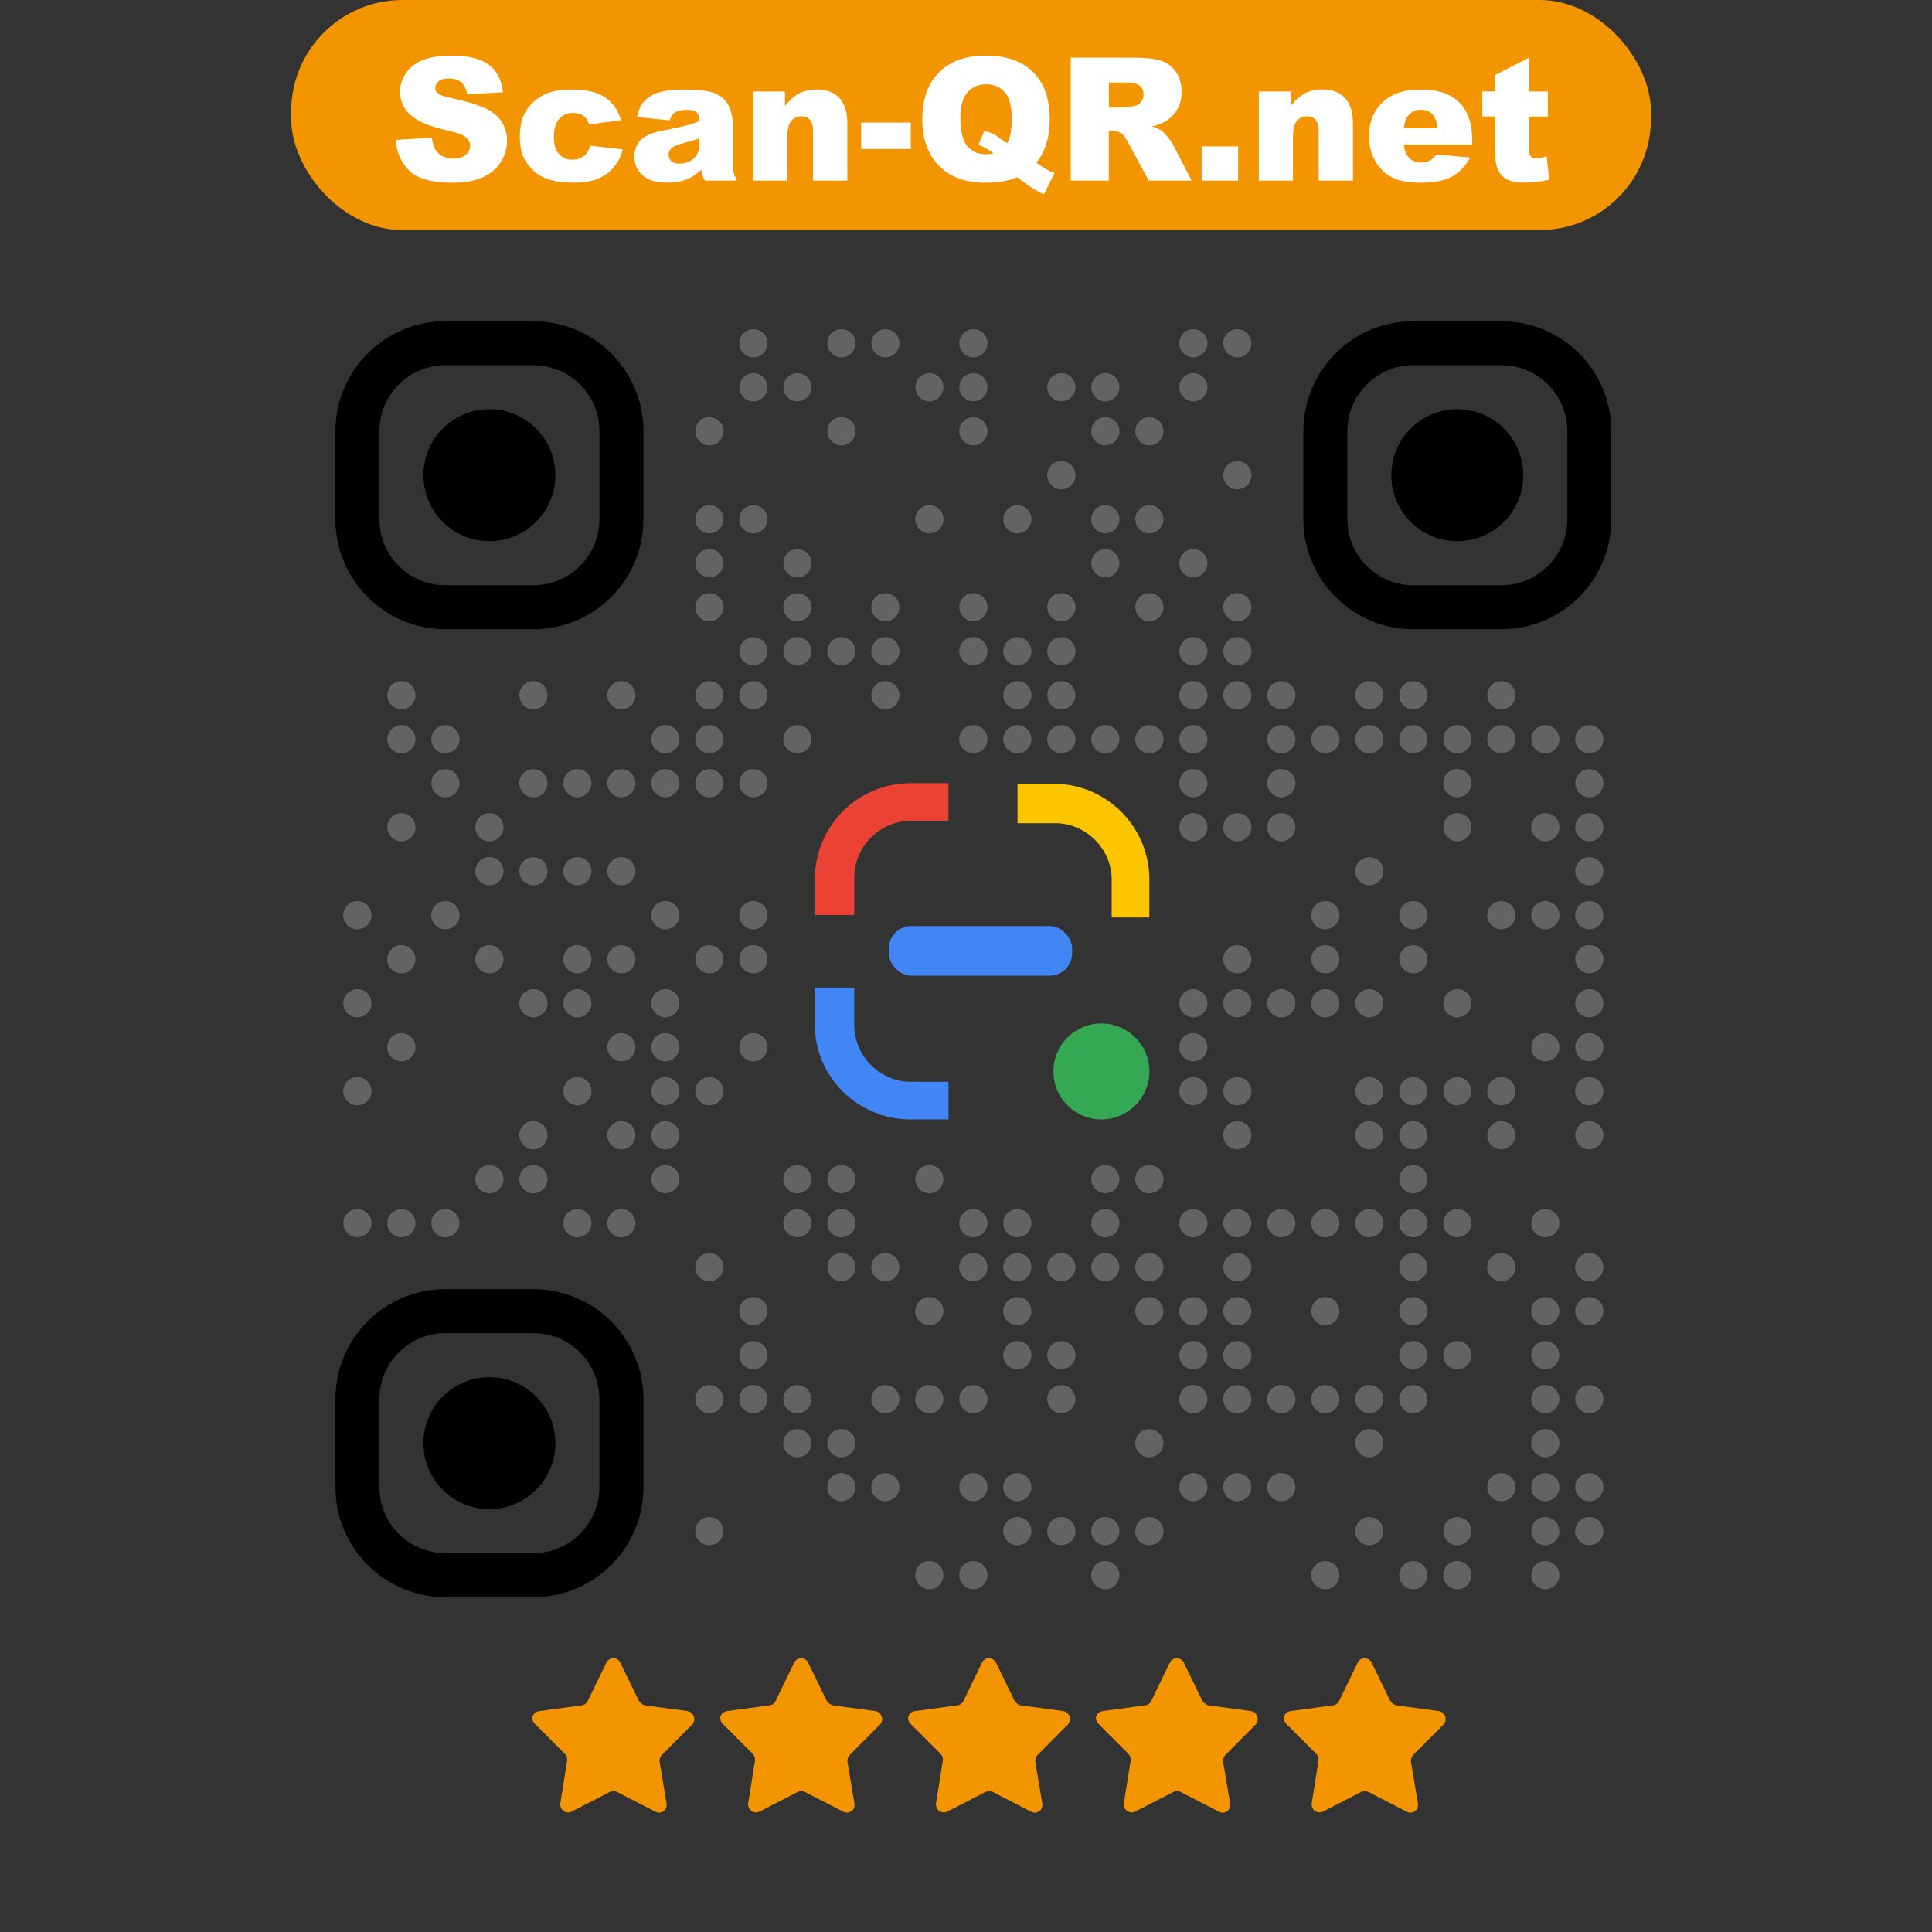 <svg viewBox="0 0 506 506" xmlns="http://www.w3.org/2000/svg" xmlns:xlink="http://www.w3.org/1999/xlink"><rect x="0" y="0" width="506" height="506" fill="#333333" stroke="none"/><clipPath id="a"><path d="m320.38 89.9c0 2.04 1.65 3.69 3.69 3.69s3.69-1.65 3.69-3.69-1.65-3.69-3.69-3.69-3.69 1.65-3.69 3.69zm-11.52 0c0 2.04 1.65 3.69 3.69 3.69s3.69-1.65 3.69-3.69-1.65-3.69-3.69-3.69-3.69 1.65-3.69 3.69zm-57.62 0c0 2.04 1.65 3.69 3.69 3.69s3.69-1.65 3.69-3.69-1.65-3.69-3.69-3.69-3.69 1.65-3.69 3.69zm-23.04 0c0 2.04 1.65 3.69 3.69 3.69s3.69-1.65 3.69-3.69-1.65-3.69-3.69-3.69-3.69 1.65-3.69 3.69zm-11.52 0c0 2.04 1.65 3.69 3.69 3.69s3.69-1.65 3.69-3.69-1.65-3.69-3.69-3.69-3.69 1.65-3.69 3.69zm-23.05 0c0 2.04 1.65 3.69 3.69 3.69s3.69-1.65 3.69-3.69-1.65-3.69-3.69-3.69-3.69 1.65-3.69 3.69zm115.23 11.52c0 2.04 1.65 3.69 3.69 3.69s3.69-1.65 3.69-3.69-1.65-3.69-3.69-3.69-3.69 1.65-3.69 3.69zm-23.05 0c0 2.04 1.65 3.69 3.69 3.69s3.69-1.65 3.69-3.69-1.65-3.69-3.69-3.69-3.69 1.65-3.69 3.69zm-11.52 0c0 2.04 1.65 3.69 3.69 3.69s3.69-1.65 3.69-3.69-1.65-3.69-3.69-3.69-3.69 1.65-3.69 3.69zm-23.05 0c0 2.04 1.65 3.69 3.69 3.69s3.69-1.65 3.69-3.69-1.65-3.69-3.69-3.69-3.69 1.65-3.69 3.69zm-11.52 0c0 2.04 1.65 3.69 3.69 3.69s3.69-1.65 3.69-3.69-1.65-3.69-3.69-3.69-3.69 1.65-3.69 3.69zm-34.57 0c0 2.04 1.65 3.69 3.69 3.69s3.69-1.65 3.69-3.69-1.65-3.69-3.69-3.69-3.69 1.65-3.69 3.69zm-11.52 0c0 2.04 1.65 3.69 3.69 3.69s3.69-1.65 3.69-3.69-1.65-3.69-3.69-3.69-3.69 1.65-3.69 3.69zm103.71 11.52c0 2.04 1.65 3.69 3.69 3.69s3.69-1.65 3.69-3.69-1.65-3.69-3.69-3.69-3.69 1.65-3.69 3.69zm-11.53 0c0 2.04 1.65 3.69 3.69 3.69s3.69-1.65 3.69-3.69-1.65-3.69-3.69-3.69-3.69 1.65-3.69 3.69zm-34.57 0c0 2.04 1.65 3.69 3.69 3.69s3.69-1.65 3.69-3.69-1.65-3.69-3.69-3.69-3.69 1.65-3.69 3.69zm-34.56 0c0 2.04 1.65 3.69 3.69 3.69s3.69-1.65 3.69-3.69-1.65-3.69-3.69-3.69-3.69 1.65-3.69 3.69zm-34.57 0c0 2.04 1.65 3.69 3.69 3.69s3.69-1.65 3.69-3.69-1.65-3.69-3.69-3.69-3.69 1.65-3.69 3.69zm138.27 11.52c0 2.04 1.65 3.69 3.69 3.69s3.69-1.65 3.69-3.69-1.65-3.69-3.69-3.69-3.69 1.65-3.69 3.69zm-46.09 0c0 2.04 1.65 3.69 3.69 3.69s3.69-1.65 3.69-3.69-1.65-3.69-3.69-3.69-3.69 1.65-3.69 3.69zm23.05 11.53c0 2.04 1.65 3.69 3.69 3.69s3.69-1.65 3.69-3.69-1.65-3.69-3.69-3.69-3.69 1.65-3.69 3.69zm-11.53 0c0 2.04 1.65 3.69 3.69 3.69s3.69-1.65 3.69-3.69-1.65-3.69-3.69-3.69-3.69 1.65-3.69 3.69zm-23.04 0c0 2.04 1.65 3.69 3.69 3.69s3.69-1.65 3.69-3.69-1.65-3.69-3.69-3.69-3.69 1.65-3.69 3.69zm-23.05 0c0 2.04 1.65 3.69 3.69 3.69s3.69-1.65 3.69-3.69-1.65-3.69-3.69-3.69-3.69 1.65-3.69 3.69zm-46.09 0c0 2.04 1.65 3.69 3.69 3.69s3.69-1.65 3.69-3.69-1.65-3.69-3.69-3.69-3.69 1.65-3.69 3.69zm-11.52 0c0 2.04 1.65 3.69 3.69 3.69s3.69-1.65 3.69-3.69-1.65-3.69-3.69-3.69-3.69 1.65-3.69 3.69zm126.75 11.52c0 2.04 1.65 3.69 3.69 3.69s3.69-1.65 3.69-3.69-1.65-3.69-3.69-3.69-3.69 1.65-3.69 3.69zm-23.05 0c0 2.04 1.65 3.69 3.69 3.69s3.69-1.65 3.69-3.69-1.65-3.69-3.69-3.69-3.69 1.65-3.69 3.69zm-80.66 0c0 2.04 1.65 3.69 3.69 3.69s3.69-1.65 3.69-3.69-1.65-3.69-3.69-3.69-3.69 1.65-3.69 3.69zm-23.04 0c0 2.04 1.65 3.69 3.69 3.69s3.69-1.65 3.69-3.69-1.65-3.69-3.69-3.69-3.69 1.65-3.69 3.69zm138.27 11.52c0 2.04 1.65 3.69 3.69 3.69s3.69-1.65 3.69-3.69-1.65-3.69-3.69-3.69-3.69 1.65-3.69 3.69zm-23.04 0c0 2.04 1.65 3.69 3.69 3.69s3.69-1.65 3.69-3.69-1.65-3.69-3.69-3.69-3.69 1.65-3.69 3.69zm-23.05 0c0 2.04 1.65 3.69 3.69 3.69s3.69-1.65 3.69-3.69-1.65-3.69-3.69-3.69-3.69 1.65-3.69 3.69zm-23.05 0c0 2.04 1.65 3.69 3.69 3.69s3.69-1.65 3.69-3.69-1.65-3.69-3.69-3.69-3.69 1.65-3.69 3.69zm-23.04 0c0 2.04 1.65 3.69 3.69 3.69s3.69-1.65 3.69-3.69-1.65-3.69-3.69-3.69-3.69 1.65-3.69 3.69zm-23.05 0c0 2.04 1.65 3.69 3.69 3.69s3.69-1.65 3.69-3.69-1.65-3.69-3.69-3.69-3.69 1.65-3.69 3.69zm-23.04 0c0 2.04 1.65 3.69 3.69 3.69s3.69-1.65 3.69-3.69-1.65-3.69-3.69-3.69-3.69 1.65-3.69 3.69zm138.27 11.53c0 2.04 1.65 3.69 3.69 3.69s3.69-1.65 3.69-3.69-1.65-3.69-3.69-3.69-3.69 1.65-3.69 3.69zm-11.52 0c0 2.04 1.65 3.69 3.69 3.69s3.69-1.65 3.69-3.69-1.65-3.69-3.69-3.69-3.69 1.65-3.69 3.69zm-34.57 0c0 2.04 1.65 3.69 3.69 3.69s3.69-1.65 3.69-3.69-1.65-3.69-3.69-3.69-3.69 1.65-3.69 3.69zm-11.52 0c0 2.04 1.65 3.69 3.69 3.69s3.69-1.65 3.69-3.69-1.65-3.69-3.69-3.69-3.69 1.65-3.69 3.69zm-11.53 0c0 2.04 1.65 3.69 3.69 3.69s3.69-1.65 3.69-3.69-1.65-3.69-3.69-3.69-3.69 1.65-3.69 3.69zm-23.04 0c0 2.04 1.65 3.69 3.69 3.69s3.69-1.65 3.69-3.69-1.65-3.69-3.69-3.69-3.69 1.65-3.69 3.69zm-11.52 0c0 2.04 1.65 3.69 3.69 3.69s3.69-1.65 3.69-3.69-1.65-3.69-3.69-3.69-3.69 1.65-3.69 3.69zm-11.53 0c0 2.04 1.65 3.69 3.69 3.69s3.69-1.65 3.69-3.69-1.65-3.69-3.69-3.69-3.69 1.65-3.69 3.69zm-11.52 0c0 2.04 1.65 3.69 3.69 3.69s3.69-1.65 3.69-3.69-1.65-3.69-3.69-3.69-3.69 1.65-3.69 3.69zm195.89 11.52c0 2.04 1.65 3.69 3.69 3.69s3.69-1.65 3.69-3.69-1.65-3.69-3.69-3.69-3.69 1.65-3.69 3.69zm-23.05 0c0 2.04 1.65 3.69 3.69 3.69s3.69-1.65 3.69-3.69-1.65-3.69-3.69-3.69-3.69 1.65-3.69 3.69zm-11.52 0c0 2.04 1.65 3.69 3.69 3.69s3.69-1.65 3.69-3.69-1.65-3.69-3.69-3.69-3.69 1.65-3.69 3.69zm-23.05 0c0 2.04 1.65 3.69 3.69 3.69s3.69-1.65 3.69-3.69-1.65-3.69-3.69-3.69-3.69 1.65-3.69 3.69zm-11.52 0c0 2.04 1.65 3.69 3.69 3.69s3.69-1.65 3.69-3.69-1.65-3.69-3.69-3.69-3.69 1.65-3.69 3.69zm-11.52 0c0 2.04 1.65 3.69 3.69 3.69s3.69-1.65 3.69-3.69-1.65-3.69-3.69-3.69-3.69 1.65-3.69 3.69zm-34.57 0c0 2.04 1.65 3.69 3.69 3.69s3.69-1.65 3.69-3.69-1.65-3.69-3.69-3.69-3.69 1.65-3.69 3.69zm-11.52 0c0 2.04 1.65 3.69 3.69 3.69s3.69-1.65 3.69-3.69-1.65-3.69-3.69-3.69-3.69 1.65-3.69 3.69zm-34.57 0c0 2.04 1.65 3.69 3.69 3.69s3.69-1.65 3.69-3.69-1.65-3.69-3.69-3.69-3.69 1.65-3.69 3.69zm-34.57 0c0 2.04 1.65 3.69 3.69 3.69s3.69-1.65 3.69-3.69-1.65-3.69-3.69-3.69-3.69 1.65-3.69 3.69zm-11.52 0c0 2.04 1.65 3.69 3.69 3.69s3.69-1.65 3.69-3.69-1.65-3.69-3.69-3.69-3.69 1.65-3.69 3.69zm-23.05 0c0 2.04 1.65 3.69 3.69 3.69s3.69-1.65 3.69-3.69-1.65-3.69-3.69-3.69-3.69 1.65-3.69 3.69zm-23.04 0c0 2.04 1.65 3.69 3.69 3.69s3.69-1.65 3.69-3.69-1.65-3.69-3.69-3.69-3.69 1.65-3.69 3.69zm-34.57 0c0 2.04 1.65 3.69 3.69 3.69s3.69-1.65 3.69-3.69-1.65-3.69-3.69-3.69-3.69 1.65-3.69 3.69zm311.11 11.52c0 2.04 1.65 3.69 3.69 3.69s3.69-1.65 3.69-3.69-1.65-3.69-3.69-3.69-3.69 1.65-3.69 3.69zm-11.52 0c0 2.04 1.65 3.69 3.69 3.69s3.69-1.65 3.69-3.69-1.65-3.69-3.69-3.69-3.69 1.65-3.69 3.69zm-11.52 0c0 2.04 1.65 3.69 3.69 3.69s3.69-1.65 3.69-3.69-1.65-3.69-3.69-3.69-3.69 1.65-3.69 3.69zm-11.53 0c0 2.04 1.65 3.69 3.69 3.69s3.69-1.65 3.69-3.69-1.65-3.69-3.69-3.69-3.69 1.65-3.69 3.69zm-11.52 0c0 2.04 1.65 3.69 3.69 3.69s3.69-1.65 3.69-3.69-1.65-3.69-3.69-3.69-3.69 1.65-3.69 3.69zm-11.52 0c0 2.04 1.65 3.69 3.69 3.69s3.69-1.65 3.69-3.69-1.65-3.69-3.69-3.69-3.69 1.65-3.69 3.69zm-11.52 0c0 2.04 1.65 3.69 3.69 3.69s3.69-1.65 3.69-3.69-1.65-3.69-3.69-3.69-3.69 1.65-3.69 3.69zm-11.53 0c0 2.04 1.65 3.69 3.69 3.69s3.69-1.65 3.69-3.69-1.65-3.69-3.69-3.69-3.69 1.65-3.69 3.69zm-23.04 0c0 2.04 1.65 3.69 3.69 3.69s3.69-1.65 3.69-3.69-1.65-3.69-3.69-3.69-3.69 1.65-3.69 3.69zm-11.52 0c0 2.04 1.65 3.69 3.69 3.69s3.69-1.65 3.69-3.69-1.65-3.69-3.69-3.69-3.69 1.65-3.69 3.69zm-11.53 0c0 2.04 1.65 3.69 3.69 3.69s3.69-1.65 3.69-3.69-1.65-3.69-3.69-3.69-3.69 1.65-3.69 3.69zm-11.52 0c0 2.04 1.65 3.69 3.69 3.69s3.69-1.65 3.69-3.69-1.65-3.69-3.69-3.69-3.69 1.65-3.69 3.69zm-11.52 0c0 2.04 1.65 3.69 3.69 3.69s3.69-1.65 3.69-3.69-1.65-3.69-3.69-3.69-3.69 1.65-3.69 3.69zm-11.53 0c0 2.04 1.65 3.69 3.69 3.69s3.69-1.65 3.69-3.69-1.65-3.69-3.69-3.69-3.69 1.65-3.69 3.69zm-46.09 0c0 2.04 1.65 3.69 3.69 3.69s3.69-1.65 3.69-3.69-1.65-3.69-3.69-3.69-3.69 1.65-3.69 3.69zm-23.04 0c0 2.04 1.65 3.69 3.69 3.69s3.69-1.65 3.69-3.69-1.65-3.69-3.69-3.69-3.69 1.65-3.69 3.69zm-11.53 0c0 2.04 1.65 3.69 3.69 3.69s3.69-1.65 3.69-3.69-1.65-3.69-3.69-3.69-3.69 1.65-3.69 3.69zm-57.61 0c0 2.04 1.65 3.69 3.69 3.69s3.69-1.65 3.69-3.69-1.65-3.69-3.69-3.69-3.69 1.65-3.69 3.69zm-11.52 0c0 2.04 1.65 3.69 3.69 3.69s3.69-1.65 3.69-3.69-1.65-3.69-3.69-3.69-3.69 1.65-3.69 3.69zm311.11 11.52c0 2.04 1.65 3.69 3.69 3.69s3.69-1.65 3.69-3.69-1.65-3.69-3.69-3.69-3.69 1.65-3.69 3.69zm-34.57 0c0 2.04 1.65 3.69 3.69 3.69s3.69-1.65 3.69-3.69-1.65-3.69-3.69-3.69-3.69 1.65-3.69 3.69zm-46.09 0c0 2.04 1.65 3.69 3.69 3.69s3.69-1.65 3.69-3.69-1.65-3.69-3.69-3.69-3.69 1.65-3.69 3.69zm-23.04 0c0 2.04 1.65 3.69 3.69 3.69s3.69-1.65 3.69-3.69-1.65-3.69-3.69-3.69-3.69 1.65-3.69 3.69zm-115.23 0c0 2.04 1.65 3.69 3.69 3.69s3.69-1.65 3.69-3.69-1.65-3.69-3.69-3.69-3.69 1.65-3.69 3.69zm-11.52 0c0 2.04 1.65 3.69 3.69 3.69s3.69-1.65 3.69-3.69-1.65-3.69-3.69-3.69-3.69 1.65-3.69 3.69zm-11.53 0c0 2.04 1.65 3.69 3.69 3.69s3.69-1.65 3.69-3.69-1.65-3.69-3.69-3.69-3.69 1.65-3.69 3.69zm-11.52 0c0 2.04 1.65 3.69 3.69 3.69s3.69-1.65 3.69-3.69-1.65-3.69-3.69-3.69-3.69 1.65-3.69 3.69zm-11.52 0c0 2.04 1.65 3.69 3.69 3.69s3.69-1.65 3.69-3.69-1.65-3.69-3.69-3.69-3.69 1.65-3.69 3.69zm-11.52 0c0 2.04 1.65 3.69 3.69 3.69s3.69-1.65 3.69-3.69-1.65-3.69-3.69-3.69-3.69 1.65-3.69 3.69zm-23.05 0c0 2.04 1.65 3.69 3.69 3.69s3.69-1.65 3.69-3.69-1.65-3.69-3.69-3.69-3.69 1.65-3.69 3.69zm299.59 11.53c0 2.04 1.65 3.69 3.69 3.69s3.69-1.65 3.69-3.69-1.65-3.69-3.69-3.69-3.69 1.65-3.69 3.69zm-11.52 0c0 2.04 1.65 3.69 3.69 3.69s3.69-1.65 3.69-3.69-1.65-3.69-3.69-3.69-3.69 1.65-3.69 3.69zm-23.05 0c0 2.04 1.65 3.69 3.69 3.69s3.69-1.65 3.69-3.69-1.65-3.69-3.69-3.69-3.69 1.65-3.69 3.69zm-46.09 0c0 2.04 1.65 3.69 3.69 3.69s3.69-1.65 3.69-3.69-1.65-3.69-3.69-3.69-3.69 1.65-3.69 3.69zm-11.52 0c0 2.04 1.65 3.69 3.69 3.69s3.69-1.65 3.69-3.69-1.65-3.69-3.69-3.69-3.69 1.65-3.69 3.69zm-11.52 0c0 2.04 1.65 3.69 3.69 3.69s3.69-1.65 3.69-3.69-1.65-3.69-3.69-3.69-3.69 1.65-3.69 3.69zm-184.37 0c0 2.04 1.65 3.69 3.69 3.69s3.69-1.65 3.69-3.69-1.65-3.69-3.69-3.69-3.69 1.65-3.69 3.69zm-23.04 0c0 2.04 1.65 3.69 3.69 3.69s3.69-1.65 3.69-3.69-1.65-3.69-3.69-3.69-3.69 1.65-3.69 3.69zm311.11 11.52c0 2.04 1.65 3.69 3.69 3.69s3.69-1.65 3.69-3.69-1.65-3.69-3.69-3.69-3.69 1.65-3.69 3.69zm-57.61 0c0 2.04 1.65 3.69 3.69 3.69s3.69-1.65 3.69-3.69-1.65-3.69-3.69-3.69-3.69 1.65-3.69 3.69zm-195.89 0c0 2.04 1.65 3.69 3.69 3.69s3.69-1.65 3.69-3.69-1.65-3.69-3.69-3.69-3.69 1.65-3.69 3.69zm-11.52 0c0 2.04 1.65 3.69 3.69 3.69s3.69-1.65 3.69-3.69-1.65-3.69-3.69-3.69-3.69 1.65-3.69 3.69zm-11.52 0c0 2.04 1.65 3.69 3.69 3.69s3.69-1.65 3.69-3.69-1.65-3.69-3.69-3.69-3.69 1.65-3.69 3.69zm-11.53 0c0 2.04 1.65 3.69 3.69 3.69s3.69-1.65 3.69-3.69-1.65-3.69-3.69-3.69-3.69 1.65-3.69 3.69zm288.07 11.52c0 2.04 1.65 3.69 3.69 3.69s3.69-1.65 3.69-3.69-1.65-3.69-3.69-3.69-3.69 1.65-3.69 3.69zm-11.52 0c0 2.04 1.65 3.69 3.69 3.69s3.69-1.65 3.69-3.69-1.65-3.69-3.69-3.69-3.69 1.65-3.69 3.69zm-11.52 0c0 2.04 1.65 3.69 3.69 3.69s3.69-1.65 3.69-3.69-1.65-3.69-3.69-3.69-3.69 1.65-3.69 3.69zm-23.05 0c0 2.04 1.65 3.69 3.69 3.69s3.69-1.65 3.69-3.69-1.65-3.69-3.69-3.69-3.69 1.65-3.69 3.69zm-23.04 0c0 2.04 1.65 3.69 3.69 3.69s3.69-1.65 3.69-3.69-1.65-3.69-3.69-3.69-3.69 1.65-3.69 3.69zm-149.8 0c0 2.04 1.65 3.69 3.69 3.69s3.69-1.65 3.69-3.69-1.65-3.69-3.69-3.69-3.69 1.65-3.69 3.69zm-23.05 0c0 2.04 1.65 3.69 3.69 3.69s3.69-1.65 3.69-3.69-1.65-3.69-3.69-3.69-3.69 1.65-3.69 3.69zm-57.61 0c0 2.04 1.65 3.69 3.69 3.69s3.69-1.65 3.69-3.69-1.65-3.69-3.69-3.69-3.69 1.65-3.69 3.69zm-23.05 0c0 2.04 1.65 3.69 3.69 3.69s3.69-1.65 3.69-3.69-1.65-3.69-3.69-3.69-3.69 1.65-3.69 3.69zm322.64 11.53c0 2.04 1.65 3.69 3.69 3.69s3.69-1.65 3.69-3.69-1.65-3.69-3.69-3.69-3.69 1.65-3.69 3.69zm-46.09 0c0 2.04 1.65 3.69 3.69 3.69s3.69-1.65 3.69-3.69-1.65-3.69-3.69-3.69-3.69 1.65-3.69 3.69zm-23.04 0c0 2.04 1.65 3.69 3.69 3.69s3.69-1.65 3.69-3.69-1.65-3.69-3.69-3.69-3.69 1.65-3.69 3.69zm-23.05 0c0 2.04 1.65 3.69 3.69 3.69s3.69-1.65 3.69-3.69-1.65-3.69-3.69-3.69-3.69 1.65-3.69 3.69zm-126.75 0c0 2.04 1.65 3.69 3.69 3.69s3.69-1.65 3.69-3.69-1.65-3.69-3.69-3.69-3.69 1.65-3.69 3.69zm-11.52 0c0 2.04 1.65 3.69 3.69 3.69s3.69-1.65 3.69-3.69-1.65-3.69-3.69-3.69-3.69 1.65-3.69 3.69zm-23.05 0c0 2.04 1.65 3.69 3.69 3.69s3.69-1.65 3.69-3.69-1.65-3.69-3.69-3.69-3.69 1.65-3.69 3.69zm-11.52 0c0 2.04 1.65 3.69 3.69 3.69s3.69-1.65 3.69-3.69-1.65-3.69-3.69-3.69-3.69 1.65-3.69 3.69zm-23.05 0c0 2.04 1.65 3.69 3.69 3.69s3.69-1.65 3.69-3.69-1.65-3.69-3.69-3.69-3.69 1.65-3.69 3.69zm-23.04 0c0 2.04 1.65 3.69 3.69 3.69s3.69-1.65 3.69-3.69-1.65-3.69-3.69-3.69-3.69 1.65-3.69 3.69zm311.11 11.52c0 2.04 1.65 3.69 3.69 3.69s3.69-1.65 3.69-3.69-1.65-3.69-3.69-3.69-3.69 1.65-3.69 3.69zm-34.57 0c0 2.04 1.65 3.69 3.69 3.69s3.69-1.65 3.69-3.69-1.65-3.69-3.69-3.69-3.69 1.65-3.69 3.69zm-23.04 0c0 2.04 1.65 3.69 3.69 3.69s3.69-1.65 3.69-3.69-1.65-3.69-3.69-3.69-3.69 1.65-3.69 3.69zm-11.52 0c0 2.04 1.65 3.69 3.69 3.69s3.69-1.65 3.69-3.69-1.65-3.69-3.69-3.69-3.69 1.65-3.69 3.69zm-11.53 0c0 2.04 1.65 3.69 3.69 3.69s3.69-1.65 3.69-3.69-1.65-3.69-3.69-3.69-3.69 1.65-3.69 3.69zm-11.52 0c0 2.04 1.65 3.69 3.69 3.69s3.69-1.65 3.69-3.69-1.65-3.69-3.69-3.69-3.69 1.65-3.69 3.69zm-11.52 0c0 2.04 1.65 3.69 3.69 3.69s3.69-1.65 3.69-3.69-1.65-3.69-3.69-3.69-3.69 1.65-3.69 3.69zm-138.28 0c0 2.04 1.65 3.69 3.69 3.69s3.69-1.65 3.69-3.69-1.65-3.69-3.69-3.69-3.69 1.65-3.69 3.69zm-23.04 0c0 2.04 1.65 3.69 3.69 3.69s3.69-1.65 3.69-3.69-1.65-3.69-3.69-3.69-3.69 1.65-3.69 3.69zm-11.52 0c0 2.04 1.65 3.69 3.69 3.69s3.69-1.65 3.69-3.69-1.65-3.69-3.69-3.69-3.69 1.65-3.69 3.69zm-46.1 0c0 2.04 1.65 3.69 3.69 3.69s3.69-1.65 3.69-3.69-1.65-3.69-3.69-3.69-3.69 1.65-3.69 3.69zm322.64 11.52c0 2.04 1.65 3.69 3.69 3.69s3.69-1.65 3.69-3.69-1.65-3.69-3.69-3.69-3.69 1.65-3.69 3.69zm-11.52 0c0 2.04 1.65 3.69 3.69 3.69s3.69-1.65 3.69-3.69-1.65-3.69-3.69-3.69-3.69 1.65-3.69 3.69zm-92.18 0c0 2.04 1.65 3.69 3.69 3.69s3.69-1.65 3.69-3.69-1.65-3.69-3.69-3.69-3.69 1.65-3.69 3.69zm-115.23 0c0 2.04 1.65 3.69 3.69 3.69s3.69-1.65 3.69-3.69-1.65-3.69-3.69-3.69-3.69 1.65-3.69 3.69zm-23.05 0c0 2.04 1.65 3.69 3.69 3.69s3.69-1.65 3.69-3.69-1.65-3.69-3.69-3.69-3.69 1.65-3.69 3.69zm-11.52 0c0 2.04 1.65 3.69 3.69 3.69s3.69-1.65 3.69-3.69-1.65-3.69-3.69-3.69-3.69 1.65-3.69 3.69zm-57.61 0c0 2.04 1.65 3.69 3.69 3.69s3.69-1.65 3.69-3.69-1.65-3.69-3.69-3.69-3.69 1.65-3.69 3.69zm311.11 11.52c0 2.04 1.65 3.69 3.69 3.69s3.69-1.65 3.69-3.69-1.65-3.69-3.69-3.69-3.69 1.65-3.69 3.69zm-23.04 0c0 2.04 1.65 3.69 3.69 3.69s3.69-1.65 3.69-3.69-1.65-3.69-3.69-3.69-3.69 1.65-3.69 3.69zm-11.53 0c0 2.04 1.65 3.69 3.69 3.69s3.69-1.65 3.69-3.69-1.65-3.69-3.69-3.69-3.69 1.65-3.69 3.69zm-11.52 0c0 2.04 1.65 3.69 3.69 3.69s3.69-1.65 3.69-3.69-1.65-3.69-3.69-3.69-3.69 1.65-3.69 3.69zm-11.52 0c0 2.04 1.65 3.69 3.69 3.69s3.69-1.65 3.69-3.69-1.65-3.69-3.69-3.69-3.69 1.65-3.69 3.69zm-34.57 0c0 2.04 1.65 3.69 3.69 3.69s3.69-1.65 3.69-3.69-1.65-3.69-3.69-3.69-3.69 1.65-3.69 3.69zm-11.52 0c0 2.04 1.65 3.69 3.69 3.69s3.69-1.65 3.69-3.69-1.65-3.69-3.69-3.69-3.69 1.65-3.69 3.69zm-126.75 0c0 2.04 1.65 3.69 3.69 3.69s3.69-1.65 3.69-3.69-1.65-3.69-3.69-3.69-3.69 1.65-3.69 3.69zm-11.53 0c0 2.04 1.65 3.69 3.69 3.69s3.69-1.65 3.69-3.69-1.65-3.69-3.69-3.69-3.69 1.65-3.69 3.69zm-23.04 0c0 2.04 1.65 3.69 3.69 3.69s3.69-1.65 3.69-3.69-1.65-3.69-3.69-3.69-3.69 1.65-3.69 3.69zm-57.62 0c0 2.04 1.65 3.69 3.69 3.69s3.69-1.65 3.69-3.69-1.65-3.69-3.69-3.69-3.69 1.65-3.69 3.69zm322.64 11.53c0 2.04 1.65 3.69 3.69 3.69s3.69-1.65 3.69-3.69-1.65-3.69-3.69-3.69-3.69 1.65-3.69 3.69zm-23.04 0c0 2.04 1.65 3.69 3.69 3.69s3.69-1.65 3.69-3.69-1.65-3.69-3.69-3.69-3.69 1.65-3.69 3.69zm-23.05 0c0 2.04 1.65 3.69 3.69 3.69s3.69-1.65 3.69-3.69-1.65-3.69-3.69-3.69-3.69 1.65-3.69 3.69zm-11.52 0c0 2.04 1.65 3.69 3.69 3.69s3.69-1.65 3.69-3.69-1.65-3.69-3.69-3.69-3.69 1.65-3.69 3.69zm-34.57 0c0 2.04 1.65 3.69 3.69 3.69s3.69-1.65 3.69-3.69-1.65-3.69-3.69-3.69-3.69 1.65-3.69 3.69zm-149.8 0c0 2.04 1.65 3.69 3.69 3.69s3.69-1.65 3.69-3.69-1.65-3.69-3.69-3.69-3.69 1.65-3.69 3.69zm-11.52 0c0 2.04 1.65 3.69 3.69 3.69s3.69-1.65 3.69-3.69-1.65-3.69-3.69-3.69-3.69 1.65-3.69 3.69zm-23.04 0c0 2.04 1.65 3.69 3.69 3.69s3.69-1.65 3.69-3.69-1.65-3.69-3.69-3.69-3.69 1.65-3.69 3.69zm230.45 11.52c0 2.04 1.65 3.69 3.69 3.69s3.69-1.65 3.69-3.69-1.65-3.69-3.69-3.69-3.69 1.65-3.69 3.69zm-69.13 0c0 2.04 1.65 3.69 3.69 3.69s3.69-1.65 3.69-3.69-1.65-3.69-3.69-3.69-3.69 1.65-3.69 3.69zm-11.53 0c0 2.04 1.65 3.69 3.69 3.69s3.69-1.65 3.69-3.69-1.65-3.69-3.69-3.69-3.69 1.65-3.69 3.69zm-46.09 0c0 2.04 1.65 3.69 3.69 3.69s3.69-1.65 3.69-3.69-1.65-3.69-3.69-3.69-3.69 1.65-3.69 3.69zm-23.04 0c0 2.04 1.65 3.69 3.69 3.69s3.69-1.65 3.69-3.69-1.65-3.69-3.69-3.69-3.69 1.65-3.69 3.69zm-11.53 0c0 2.04 1.65 3.69 3.69 3.69s3.69-1.65 3.69-3.69-1.65-3.69-3.69-3.69-3.69 1.65-3.69 3.69zm-34.57 0c0 2.04 1.65 3.69 3.69 3.69s3.69-1.65 3.69-3.69-1.65-3.69-3.69-3.69-3.69 1.65-3.69 3.69zm-34.56 0c0 2.04 1.65 3.69 3.69 3.69s3.69-1.65 3.69-3.69-1.65-3.69-3.69-3.69-3.69 1.65-3.69 3.69zm-11.53 0c0 2.04 1.65 3.69 3.69 3.69s3.69-1.65 3.69-3.69-1.65-3.69-3.69-3.69-3.69 1.65-3.69 3.69zm276.55 11.52c0 2.04 1.65 3.69 3.69 3.69s3.69-1.65 3.69-3.69-1.65-3.69-3.69-3.69-3.69 1.65-3.69 3.69zm-23.05 0c0 2.04 1.65 3.69 3.69 3.69s3.69-1.65 3.69-3.69-1.65-3.69-3.69-3.69-3.69 1.65-3.69 3.69zm-11.52 0c0 2.04 1.65 3.69 3.69 3.69s3.69-1.65 3.69-3.69-1.65-3.69-3.69-3.69-3.69 1.65-3.69 3.69zm-11.52 0c0 2.04 1.65 3.69 3.69 3.69s3.69-1.65 3.69-3.69-1.65-3.69-3.69-3.69-3.69 1.65-3.69 3.69zm-11.52 0c0 2.04 1.65 3.69 3.69 3.69s3.69-1.65 3.69-3.69-1.65-3.69-3.69-3.69-3.69 1.65-3.69 3.69zm-11.53 0c0 2.04 1.65 3.69 3.69 3.69s3.69-1.65 3.69-3.69-1.65-3.69-3.69-3.69-3.69 1.65-3.69 3.69zm-11.52 0c0 2.04 1.65 3.69 3.69 3.69s3.69-1.65 3.69-3.69-1.65-3.69-3.69-3.69-3.69 1.65-3.69 3.69zm-11.52 0c0 2.04 1.65 3.69 3.69 3.69s3.69-1.65 3.69-3.69-1.65-3.69-3.69-3.69-3.69 1.65-3.69 3.69zm-23.05 0c0 2.04 1.65 3.69 3.69 3.69s3.69-1.65 3.69-3.69-1.65-3.69-3.69-3.69-3.69 1.65-3.69 3.69zm-23.04 0c0 2.04 1.65 3.69 3.69 3.69s3.69-1.65 3.69-3.69-1.65-3.69-3.69-3.69-3.69 1.65-3.69 3.69zm-11.53 0c0 2.04 1.65 3.69 3.69 3.69s3.69-1.65 3.69-3.69-1.65-3.69-3.69-3.69-3.69 1.65-3.69 3.69zm-34.56 0c0 2.04 1.65 3.69 3.69 3.69s3.69-1.65 3.69-3.69-1.65-3.69-3.69-3.69-3.69 1.65-3.69 3.69zm-11.53 0c0 2.04 1.65 3.69 3.69 3.69s3.69-1.65 3.69-3.69-1.65-3.69-3.69-3.69-3.69 1.65-3.69 3.69zm-46.09 0c0 2.04 1.65 3.69 3.69 3.69s3.69-1.65 3.69-3.69-1.65-3.69-3.69-3.69-3.69 1.65-3.69 3.69zm-11.52 0c0 2.04 1.65 3.69 3.69 3.69s3.69-1.65 3.69-3.69-1.65-3.69-3.69-3.69-3.69 1.65-3.69 3.69zm-34.57 0c0 2.04 1.65 3.69 3.69 3.69s3.69-1.65 3.69-3.69-1.65-3.69-3.69-3.69-3.69 1.65-3.69 3.69zm-11.52 0c0 2.04 1.65 3.69 3.69 3.69s3.69-1.65 3.69-3.69-1.65-3.69-3.69-3.69-3.69 1.65-3.69 3.69zm-11.53 0c0 2.04 1.65 3.69 3.69 3.69s3.69-1.65 3.69-3.69-1.65-3.69-3.69-3.69-3.69 1.65-3.69 3.69zm322.64 11.53c0 2.04 1.65 3.69 3.69 3.69s3.69-1.65 3.69-3.69-1.65-3.69-3.69-3.69-3.69 1.65-3.69 3.69zm-23.04 0c0 2.04 1.65 3.69 3.69 3.69s3.69-1.65 3.69-3.69-1.65-3.69-3.69-3.69-3.69 1.65-3.69 3.69zm-23.05 0c0 2.04 1.65 3.69 3.69 3.69s3.69-1.65 3.69-3.69-1.65-3.69-3.69-3.69-3.69 1.65-3.69 3.69zm-46.09 0c0 2.04 1.65 3.69 3.69 3.69s3.69-1.65 3.69-3.69-1.65-3.69-3.69-3.69-3.69 1.65-3.69 3.69zm-23.04 0c0 2.04 1.65 3.69 3.69 3.69s3.69-1.65 3.69-3.69-1.65-3.69-3.69-3.69-3.69 1.65-3.69 3.69zm-11.53 0c0 2.04 1.65 3.69 3.69 3.69s3.69-1.65 3.69-3.69-1.65-3.69-3.69-3.69-3.69 1.65-3.69 3.69zm-11.52 0c0 2.04 1.65 3.69 3.69 3.69s3.69-1.65 3.69-3.69-1.65-3.69-3.69-3.69-3.69 1.65-3.69 3.69zm-11.52 0c0 2.04 1.65 3.69 3.69 3.69s3.69-1.65 3.69-3.69-1.65-3.69-3.69-3.69-3.69 1.65-3.69 3.69zm-11.53 0c0 2.04 1.65 3.69 3.69 3.69s3.69-1.65 3.69-3.69-1.65-3.69-3.69-3.69-3.69 1.65-3.69 3.69zm-23.04 0c0 2.04 1.65 3.69 3.69 3.69s3.69-1.65 3.69-3.69-1.65-3.69-3.69-3.69-3.69 1.65-3.69 3.69zm-11.52 0c0 2.04 1.65 3.69 3.69 3.69s3.69-1.65 3.69-3.69-1.65-3.69-3.69-3.69-3.69 1.65-3.69 3.69zm-34.57 0c0 2.04 1.65 3.69 3.69 3.69s3.69-1.65 3.69-3.69-1.65-3.69-3.69-3.69-3.69 1.65-3.69 3.69zm230.45 11.52c0 2.04 1.65 3.69 3.69 3.69s3.69-1.65 3.69-3.69-1.65-3.69-3.69-3.69-3.69 1.65-3.69 3.69zm-11.52 0c0 2.04 1.65 3.69 3.69 3.69s3.69-1.65 3.69-3.69-1.65-3.69-3.69-3.69-3.69 1.65-3.69 3.69zm-34.57 0c0 2.04 1.65 3.69 3.69 3.69s3.69-1.65 3.69-3.69-1.65-3.69-3.69-3.69-3.69 1.65-3.69 3.69zm-23.04 0c0 2.04 1.65 3.69 3.69 3.69s3.69-1.65 3.69-3.69-1.65-3.69-3.69-3.69-3.69 1.65-3.69 3.69zm-23.05 0c0 2.04 1.65 3.69 3.69 3.69s3.69-1.65 3.69-3.69-1.65-3.69-3.69-3.69-3.69 1.65-3.69 3.69zm-11.52 0c0 2.04 1.65 3.69 3.69 3.69s3.69-1.65 3.69-3.69-1.65-3.69-3.69-3.69-3.69 1.65-3.69 3.69zm-11.52 0c0 2.04 1.65 3.69 3.69 3.69s3.69-1.65 3.69-3.69-1.65-3.69-3.69-3.69-3.69 1.65-3.69 3.69zm-34.57 0c0 2.04 1.65 3.69 3.69 3.69s3.69-1.65 3.69-3.69-1.65-3.69-3.69-3.69-3.69 1.65-3.69 3.69zm-23.05 0c0 2.04 1.65 3.69 3.69 3.69s3.69-1.65 3.69-3.69-1.65-3.69-3.69-3.69-3.69 1.65-3.69 3.69zm-46.09 0c0 2.04 1.65 3.69 3.69 3.69s3.69-1.65 3.69-3.69-1.65-3.69-3.69-3.69-3.69 1.65-3.69 3.69zm207.41 11.52c0 2.04 1.65 3.69 3.69 3.69s3.69-1.65 3.69-3.69-1.65-3.69-3.69-3.69-3.69 1.65-3.69 3.69zm-23.05 0c0 2.04 1.65 3.69 3.69 3.69s3.69-1.65 3.69-3.69-1.65-3.69-3.69-3.69-3.69 1.65-3.69 3.69zm-11.52 0c0 2.04 1.65 3.69 3.69 3.69s3.69-1.65 3.69-3.69-1.65-3.69-3.69-3.69-3.69 1.65-3.69 3.69zm-46.09 0c0 2.04 1.65 3.69 3.69 3.69s3.69-1.65 3.69-3.69-1.65-3.69-3.69-3.69-3.69 1.65-3.69 3.69zm-11.52 0c0 2.04 1.65 3.69 3.69 3.69s3.69-1.65 3.69-3.69-1.65-3.69-3.69-3.69-3.69 1.65-3.69 3.69zm-34.57 0c0 2.04 1.65 3.69 3.69 3.69s3.69-1.65 3.69-3.69-1.65-3.69-3.69-3.69-3.69 1.65-3.69 3.69zm-11.52 0c0 2.04 1.65 3.69 3.69 3.69s3.69-1.65 3.69-3.69-1.65-3.69-3.69-3.69-3.69 1.65-3.69 3.69zm-69.14 0c0 2.04 1.65 3.69 3.69 3.69s3.69-1.65 3.69-3.69-1.65-3.69-3.69-3.69-3.69 1.65-3.69 3.69zm218.93 11.52c0 2.04 1.65 3.69 3.69 3.69s3.69-1.65 3.69-3.69-1.65-3.69-3.69-3.69-3.69 1.65-3.69 3.69zm-11.52 0c0 2.04 1.65 3.69 3.69 3.69s3.69-1.65 3.69-3.69-1.65-3.69-3.69-3.69-3.69 1.65-3.69 3.69zm-34.57 0c0 2.04 1.65 3.69 3.69 3.69s3.69-1.65 3.69-3.69-1.65-3.69-3.69-3.69-3.69 1.65-3.69 3.69zm-11.52 0c0 2.04 1.65 3.69 3.69 3.69s3.69-1.65 3.69-3.69-1.65-3.69-3.69-3.69-3.69 1.65-3.69 3.69zm-11.52 0c0 2.04 1.65 3.69 3.69 3.69s3.69-1.65 3.69-3.69-1.65-3.69-3.69-3.69-3.69 1.65-3.69 3.69zm-11.53 0c0 2.04 1.65 3.69 3.69 3.69s3.69-1.65 3.69-3.69-1.65-3.69-3.69-3.69-3.69 1.65-3.69 3.69zm-11.52 0c0 2.04 1.65 3.69 3.69 3.69s3.69-1.65 3.69-3.69-1.65-3.69-3.69-3.69-3.69 1.65-3.69 3.69zm-11.52 0c0 2.04 1.65 3.69 3.69 3.69s3.69-1.65 3.69-3.69-1.65-3.69-3.69-3.69-3.69 1.65-3.69 3.69zm-34.57 0c0 2.04 1.65 3.69 3.69 3.69s3.69-1.65 3.69-3.69-1.65-3.69-3.69-3.69-3.69 1.65-3.69 3.69zm-23.05 0c0 2.04 1.65 3.69 3.69 3.69s3.69-1.65 3.69-3.69-1.65-3.69-3.69-3.69-3.69 1.65-3.69 3.69zm-11.52 0c0 2.04 1.65 3.69 3.69 3.69s3.69-1.65 3.69-3.69-1.65-3.69-3.69-3.69-3.69 1.65-3.69 3.69zm-11.52 0c0 2.04 1.65 3.69 3.69 3.69s3.69-1.65 3.69-3.69-1.65-3.69-3.69-3.69-3.69 1.65-3.69 3.69zm-23.05 0c0 2.04 1.65 3.69 3.69 3.69s3.69-1.65 3.69-3.69-1.65-3.69-3.69-3.69-3.69 1.65-3.69 3.69zm-11.52 0c0 2.04 1.65 3.69 3.69 3.69s3.69-1.65 3.69-3.69-1.65-3.69-3.69-3.69-3.69 1.65-3.69 3.69zm-11.52 0c0 2.04 1.65 3.69 3.69 3.69s3.69-1.65 3.69-3.69-1.65-3.69-3.69-3.69-3.69 1.65-3.69 3.69zm218.93 11.53c0 2.04 1.65 3.69 3.69 3.69s3.69-1.65 3.69-3.69-1.65-3.69-3.69-3.69-3.69 1.65-3.69 3.69zm-46.09 0c0 2.04 1.65 3.69 3.69 3.69s3.69-1.65 3.69-3.69-1.65-3.69-3.69-3.69-3.69 1.65-3.69 3.69zm-57.61 0c0 2.04 1.65 3.69 3.69 3.69s3.69-1.65 3.69-3.69-1.65-3.69-3.69-3.69-3.69 1.65-3.69 3.69zm-80.66 0c0 2.04 1.65 3.69 3.69 3.69s3.69-1.65 3.69-3.69-1.65-3.69-3.69-3.69-3.69 1.65-3.69 3.69zm-11.53 0c0 2.04 1.65 3.69 3.69 3.69s3.69-1.65 3.69-3.69-1.65-3.69-3.69-3.69-3.69 1.65-3.69 3.69zm207.41 11.52c0 2.04 1.65 3.69 3.69 3.69s3.69-1.65 3.69-3.69-1.65-3.69-3.69-3.69-3.69 1.65-3.69 3.69zm-11.52 0c0 2.04 1.65 3.69 3.69 3.69s3.69-1.65 3.69-3.69-1.65-3.69-3.69-3.69-3.69 1.65-3.69 3.69zm-11.52 0c0 2.04 1.65 3.69 3.69 3.69s3.69-1.65 3.69-3.69-1.65-3.69-3.69-3.69-3.69 1.65-3.69 3.69zm-57.62 0c0 2.04 1.65 3.69 3.69 3.69s3.69-1.65 3.69-3.69-1.65-3.69-3.69-3.69-3.69 1.65-3.69 3.69zm-11.52 0c0 2.04 1.65 3.69 3.69 3.69s3.69-1.65 3.69-3.69-1.65-3.69-3.69-3.69-3.69 1.65-3.69 3.69zm-11.52 0c0 2.04 1.65 3.69 3.69 3.69s3.69-1.65 3.69-3.69-1.65-3.69-3.69-3.69-3.69 1.65-3.69 3.69zm-46.09 0c0 2.04 1.65 3.69 3.69 3.69s3.69-1.65 3.69-3.69-1.65-3.69-3.69-3.69-3.69 1.65-3.69 3.69zm-11.53 0c0 2.04 1.65 3.69 3.69 3.69s3.69-1.65 3.69-3.69-1.65-3.69-3.69-3.69-3.69 1.65-3.69 3.69zm-23.04 0c0 2.04 1.65 3.69 3.69 3.69s3.69-1.65 3.69-3.69-1.65-3.69-3.69-3.69-3.69 1.65-3.69 3.69zm-11.52 0c0 2.04 1.65 3.69 3.69 3.69s3.69-1.65 3.69-3.69-1.65-3.69-3.69-3.69-3.69 1.65-3.69 3.69zm195.88 11.52c0 2.04 1.65 3.69 3.69 3.69s3.69-1.65 3.69-3.69-1.65-3.69-3.69-3.69-3.69 1.65-3.69 3.69zm-11.52 0c0 2.04 1.65 3.69 3.69 3.69s3.69-1.65 3.69-3.69-1.65-3.69-3.69-3.69-3.69 1.65-3.69 3.69zm-23.05 0c0 2.04 1.65 3.69 3.69 3.69s3.69-1.65 3.69-3.69-1.65-3.69-3.69-3.69-3.69 1.65-3.69 3.69zm-23.04 0c0 2.04 1.65 3.69 3.69 3.69s3.69-1.65 3.69-3.69-1.65-3.69-3.69-3.69-3.69 1.65-3.69 3.69zm-57.61 0c0 2.04 1.65 3.69 3.69 3.69s3.69-1.65 3.69-3.69-1.65-3.69-3.69-3.69-3.69 1.65-3.69 3.69zm-11.53 0c0 2.04 1.65 3.69 3.69 3.69s3.69-1.65 3.69-3.69-1.65-3.69-3.69-3.69-3.69 1.65-3.69 3.69zm-11.52 0c0 2.04 1.65 3.69 3.69 3.69s3.69-1.65 3.69-3.69-1.65-3.69-3.69-3.69-3.69 1.65-3.69 3.69zm-11.52 0c0 2.04 1.65 3.69 3.69 3.69s3.69-1.65 3.69-3.69-1.65-3.69-3.69-3.69-3.69 1.65-3.69 3.69zm-80.66 0c0 2.04 1.65 3.69 3.69 3.69s3.69-1.65 3.69-3.69-1.65-3.69-3.69-3.69-3.69 1.65-3.69 3.69zm218.93 11.53c0 2.04 1.65 3.69 3.69 3.69s3.69-1.65 3.69-3.69-1.65-3.69-3.69-3.69-3.69 1.65-3.69 3.69zm-23.05 0c0 2.04 1.65 3.69 3.69 3.69s3.69-1.65 3.69-3.69-1.65-3.69-3.69-3.69-3.69 1.65-3.69 3.69zm-11.52 0c0 2.04 1.65 3.69 3.69 3.69s3.69-1.65 3.69-3.69-1.65-3.69-3.69-3.69-3.69 1.65-3.69 3.69zm-23.04 0c0 2.04 1.65 3.69 3.69 3.69s3.69-1.65 3.69-3.69-1.65-3.69-3.69-3.69-3.69 1.65-3.69 3.69zm-57.62 0c0 2.04 1.65 3.69 3.69 3.69s3.69-1.65 3.69-3.69-1.65-3.69-3.69-3.69-3.69 1.65-3.69 3.69zm-34.57 0c0 2.04 1.65 3.69 3.69 3.69s3.69-1.65 3.69-3.69-1.65-3.69-3.69-3.69-3.69 1.65-3.69 3.69zm-11.52 0c0 2.04 1.65 3.69 3.69 3.69s3.69-1.65 3.69-3.69-1.65-3.69-3.69-3.69-3.69 1.65-3.69 3.69z"/></clipPath><clipPath id="b"><path d="m87.85 112.94v23.05c0 15.91 12.9 28.81 28.81 28.81h23.05c15.91 0 28.81-12.9 28.81-28.81v-23.05c0-15.91-12.9-28.81-28.81-28.81h-23.05c-15.91 0-28.81 12.9-28.81 28.81m28.81-17.28h23.05c9.55 0 17.28 7.74 17.28 17.28v23.05c0 9.55-7.74 17.28-17.28 17.28h-23.05c-9.55 0-17.28-7.74-17.28-17.28v-23.05c0-9.55 7.74-17.28 17.28-17.28z"/></clipPath><clipPath id="c"><circle cx="128.18" cy="124.46" r="17.28"/></clipPath><clipPath id="d"><path d="m393.21 84.13h-23.05c-15.91 0-28.81 12.9-28.81 28.81v23.05c0 15.91 12.9 28.81 28.81 28.81h23.05c15.91 0 28.81-12.9 28.81-28.81v-23.05c0-15.91-12.9-28.81-28.81-28.81m17.28 28.81v23.05c0 9.55-7.74 17.28-17.28 17.28h-23.05c-9.55 0-17.28-7.74-17.28-17.28v-23.05c0-9.55 7.74-17.28 17.28-17.28h23.05c9.55 0 17.28 7.74 17.28 17.28z"/></clipPath><clipPath id="e"><circle cx="381.68" cy="124.46" r="17.28"/></clipPath><clipPath id="f"><path d="m116.66 418.3h23.05c15.91 0 28.81-12.9 28.81-28.81v-23.05c0-15.91-12.9-28.81-28.81-28.81h-23.05c-15.91 0-28.81 12.9-28.81 28.81v23.05c0 15.91 12.9 28.81 28.81 28.81m-17.29-28.81v-23.05c0-9.55 7.74-17.28 17.28-17.28h23.05c9.55 0 17.28 7.74 17.28 17.28v23.05c0 9.55-7.74 17.28-17.28 17.28h-23.05c-9.55 0-17.28-7.74-17.28-17.28z"/></clipPath><clipPath id="g"><circle cx="128.18" cy="377.97" r="17.28"/></clipPath><path d="m181.21 451.75c.57-.57.77-1.42.51-2.18-.25-.77-.92-1.33-1.73-1.44l-11.19-1.51c-.62-.23-1.16-.65-1.51-1.21l-4.84-9.98c-.34-.69-1.04-1.14-1.82-1.14s-1.48.44-1.82 1.14l-4.84 9.98c-.27.63-.83 1.09-1.51 1.21l-11.18 1.51c-1.82.3-2.42 2.11-1.21 3.33l7.86 7.86c.46.48.69 1.15.6 1.81l-1.78 11.19c-.11.77.23 1.54.86 1.99.63.44 1.47.5 2.16.13l9.98-5.14c.57-.3 1.24-.3 1.82 0l9.98 5.14c.94.59 2.17.3 2.76-.63.28-.44.37-.98.26-1.49l-1.81-10.88c-.08-.67.14-1.33.6-1.82l7.82-7.86h.03zm49.2 0c.57-.57.77-1.42.51-2.18-.25-.77-.92-1.33-1.73-1.44l-11.19-1.51c-.62-.23-1.16-.65-1.51-1.21l-4.84-9.98c-.34-.69-1.04-1.14-1.82-1.14s-1.48.44-1.82 1.14l-4.84 9.98c-.27.63-.83 1.09-1.51 1.21l-11.18 1.51c-1.82.3-2.42 2.11-1.21 3.33l7.86 7.86c.46.48.69 1.15.6 1.81l-1.78 11.19c-.16 1.14.63 2.18 1.77 2.34.43.06.87-.02 1.25-.22l9.98-5.14c.57-.3 1.24-.3 1.82 0l9.98 5.14c.94.59 2.17.3 2.76-.63.28-.44.37-.98.26-1.49l-1.82-10.88c-.08-.67.14-1.33.6-1.82l7.82-7.86h.04zm49.2 0c.57-.57.77-1.42.51-2.18-.25-.77-.92-1.33-1.73-1.44l-11.19-1.51c-.62-.23-1.16-.65-1.51-1.21l-4.84-9.98c-.34-.69-1.04-1.14-1.82-1.14s-1.48.44-1.82 1.14l-4.84 9.98c-.27.63-.83 1.09-1.51 1.21l-11.18 1.51c-1.82.3-2.42 2.11-1.21 3.33l7.86 7.86c.46.48.69 1.15.6 1.81l-1.78 11.19c-.16 1.14.63 2.18 1.77 2.34.43.06.87-.02 1.25-.22l9.98-5.14c.57-.3 1.24-.3 1.82 0l9.98 5.14c.94.59 2.17.3 2.76-.63.28-.44.37-.98.26-1.49l-1.82-10.88c-.08-.67.14-1.33.6-1.81l7.82-7.86h.01zm49.19 0c.57-.57.77-1.42.51-2.18-.25-.77-.92-1.33-1.73-1.44l-11.19-1.51c-.62-.23-1.16-.65-1.51-1.21l-4.84-9.98c-.34-.69-1.04-1.14-1.82-1.14s-1.48.44-1.82 1.14l-4.84 9.98c-.27.63-.83 1.09-1.51 1.21l-11.18 1.51c-1.82.3-2.42 2.11-1.21 3.33l7.86 7.86c.46.48.69 1.15.6 1.81l-1.78 11.19c-.16 1.14.63 2.18 1.77 2.34.43.06.88-.02 1.26-.22l9.98-5.14c.57-.3 1.24-.3 1.82 0l9.98 5.14c.94.59 2.17.3 2.76-.63.28-.44.37-.98.26-1.49l-1.82-10.88c-.08-.67.14-1.33.6-1.82l7.82-7.86h.03zm49.2 0c.57-.57.77-1.42.51-2.18-.25-.77-.92-1.33-1.73-1.44l-11.19-1.51c-.62-.23-1.16-.65-1.51-1.21l-4.84-9.98c-.34-.69-1.04-1.14-1.82-1.14s-1.48.44-1.82 1.14l-4.84 9.98c-.27.63-.83 1.09-1.51 1.21l-11.18 1.51c-1.82.3-2.42 2.11-1.21 3.33l7.86 7.86c.46.48.69 1.15.6 1.81l-1.78 11.19c-.16 1.14.63 2.18 1.77 2.34.43.06.87-.02 1.25-.22l9.98-5.14c.57-.3 1.24-.3 1.82 0l9.98 5.14c.94.59 2.17.3 2.76-.63.28-.44.37-.98.26-1.49l-1.82-10.88c-.08-.67.14-1.33.6-1.82l7.82-7.86h.04z" fill="#f39500"/><g clip-path="url(#a)"><path d="m82.09 78.37h345.69v345.69h-345.69z" fill="#636363"/></g><g clip-path="url(#b)"><path d="m87.85 84.13h80.66v80.66h-80.66z"/></g><g clip-path="url(#c)"><path d="m110.9 107.18h34.57v34.57h-34.57z"/></g><g clip-path="url(#d)"><path d="m341.35 84.13h80.66v80.66h-80.66z"/></g><g clip-path="url(#e)"><path d="m364.4 107.18h34.57v34.57h-34.57z"/></g><g clip-path="url(#f)"><path d="m87.85 337.64h80.66v80.66h-80.66z"/></g><g clip-path="url(#g)"><path d="m110.9 360.68h34.57v34.57h-34.57z"/></g><rect fill="#f39500" height="60.26" rx="29.17" width="356.13" x="76.26"/><g fill="#fff"><path d="m103.59 36.65 9.47-.59c.21 1.54.62 2.71 1.25 3.51 1.02 1.3 2.49 1.96 4.39 1.96 1.42 0 2.52-.33 3.28-1 .77-.67 1.15-1.44 1.15-2.32s-.37-1.58-1.1-2.24-2.43-1.28-5.1-1.87c-4.36-.98-7.48-2.28-9.34-3.91-1.87-1.63-2.81-3.7-2.81-6.22 0-1.65.48-3.22 1.44-4.69s2.4-2.63 4.33-3.47 4.57-1.26 7.92-1.26c4.12 0 7.25.77 9.41 2.3s3.44 3.97 3.86 7.3l-9.38.55c-.25-1.45-.77-2.5-1.57-3.16s-1.9-.99-3.31-.99c-1.16 0-2.03.25-2.61.74s-.88 1.09-.88 1.79c0 .51.24.97.72 1.38.47.43 1.58.82 3.34 1.19 4.35.94 7.47 1.89 9.35 2.84 1.88.96 3.25 2.15 4.11 3.57s1.29 3.01 1.29 4.77c0 2.06-.57 3.97-1.71 5.71s-2.74 3.06-4.79 3.96-4.64 1.35-7.75 1.35c-5.48 0-9.27-1.05-11.38-3.16s-3.3-4.79-3.58-8.04z"/><path d="m154.62 38.16 8.5.97c-.47 1.77-1.24 3.31-2.31 4.6-1.07 1.3-2.43 2.3-4.1 3.02-1.66.72-3.77 1.08-6.34 1.08s-4.54-.23-6.18-.69c-1.65-.46-3.06-1.21-4.25-2.24s-2.12-2.24-2.79-3.63-1.01-3.23-1.01-5.53.41-4.4 1.23-5.99c.6-1.17 1.42-2.22 2.46-3.15s2.11-1.62 3.21-2.07c1.74-.72 3.98-1.08 6.7-1.08 3.81 0 6.71.68 8.71 2.04s3.4 3.35 4.21 5.98l-8.41 1.12c-.26-1-.74-1.75-1.44-2.25-.7-.51-1.63-.76-2.8-.76-1.48 0-2.68.53-3.59 1.59-.92 1.06-1.37 2.66-1.37 4.81 0 1.92.45 3.37 1.36 4.36s2.06 1.49 3.47 1.49c1.17 0 2.16-.3 2.95-.9.8-.6 1.4-1.52 1.79-2.77z"/><path d="m175.38 31.53-8.54-.9c.32-1.49.79-2.67 1.4-3.53s1.48-1.6 2.62-2.23c.82-.45 1.95-.81 3.38-1.05 1.43-.25 2.99-.37 4.66-.37 2.68 0 4.83.15 6.46.45s2.98.93 4.06 1.88c.76.66 1.36 1.59 1.8 2.8s.66 2.36.66 3.46v10.3c0 1.1.07 1.96.21 2.58s.44 1.42.91 2.38h-8.39c-.34-.6-.56-1.06-.66-1.37s-.21-.81-.31-1.48c-1.17 1.13-2.34 1.93-3.49 2.42-1.58.64-3.42.97-5.51.97-2.78 0-4.89-.64-6.34-1.93s-2.16-2.88-2.16-4.77c0-1.77.52-3.23 1.56-4.37s2.96-1.99 5.75-2.55c3.35-.67 5.53-1.15 6.52-1.42 1-.27 2.05-.63 3.16-1.07 0-1.1-.23-1.87-.68-2.31s-1.25-.66-2.39-.66c-1.46 0-2.56.23-3.3.7-.57.37-1.03 1.05-1.38 2.06zm7.76 4.7c-1.23.44-2.51.83-3.84 1.16-1.82.48-2.97.96-3.45 1.43-.5.48-.75 1.03-.75 1.65 0 .7.25 1.28.74 1.72.49.45 1.21.67 2.16.67s1.92-.24 2.78-.72 1.46-1.07 1.82-1.77.54-1.6.54-2.71z"/><path d="m197.24 23.97h8.33v3.8c1.24-1.55 2.5-2.66 3.78-3.33 1.27-.67 2.83-1 4.66-1 2.47 0 4.41.74 5.81 2.21s2.1 3.75 2.1 6.82v14.83h-8.98v-12.83c0-1.46-.27-2.5-.81-3.11s-1.3-.91-2.28-.91c-1.08 0-1.96.41-2.64 1.23-.67.82-1.01 2.29-1.01 4.42v11.2h-8.94v-23.33z"/><path d="m225.53 32.1h13v6.92h-13z"/><path d="m271.42 42.6c1.24.86 2.06 1.41 2.44 1.63.57.32 1.34.7 2.31 1.12l-2.77 5.58c-1.39-.67-2.77-1.48-4.13-2.41s-2.31-1.63-2.86-2.1c-2.2.95-4.95 1.43-8.26 1.43-4.89 0-8.75-1.27-11.58-3.82-3.34-3.02-5.01-7.26-5.01-12.72s1.46-9.42 4.38-12.36 7-4.4 12.25-4.4 9.47 1.44 12.38 4.31 4.36 6.98 4.36 12.32c0 4.76-1.17 8.57-3.51 11.42zm-7.62-5.1c.79-1.42 1.19-3.54 1.19-6.37 0-3.25-.6-5.57-1.81-6.96s-2.87-2.09-5-2.09c-1.98 0-3.58.71-4.81 2.13s-1.84 3.64-1.84 6.66c0 3.51.6 5.98 1.8 7.4s2.85 2.13 4.94 2.13c.67 0 1.31-.07 1.91-.2-.84-.81-2.15-1.57-3.95-2.28l1.56-3.58c.88.16 1.56.36 2.05.59s1.45.85 2.87 1.84c.34.23.7.48 1.1.73z"/><path d="m280.42 47.3v-32.2h16.58c3.08 0 5.43.26 7.05.79 1.63.53 2.94 1.5 3.93 2.93s1.49 3.17 1.49 5.22c0 1.79-.38 3.33-1.14 4.62-.76 1.3-1.81 2.35-3.14 3.15-.85.51-2.01.94-3.49 1.27 1.19.4 2.05.79 2.59 1.19.37.26.9.83 1.59 1.69.7.86 1.16 1.53 1.39 2l4.82 9.33h-11.24l-5.32-9.84c-.67-1.27-1.27-2.1-1.8-2.48-.72-.5-1.53-.75-2.44-.75h-.88v13.07h-9.99zm10-19.15h4.2c.45 0 1.33-.15 2.64-.44.66-.13 1.2-.47 1.61-1.01.42-.54.63-1.16.63-1.87 0-1.04-.33-1.84-.99-2.39-.66-.56-1.9-.83-3.71-.83h-4.37v6.55h-.01z"/><path d="m314.71 38.34h9.56v8.96h-9.56z"/><path d="m329.67 23.97h8.33v3.8c1.24-1.55 2.5-2.66 3.78-3.33 1.27-.67 2.83-1 4.66-1 2.47 0 4.41.74 5.81 2.21s2.1 3.75 2.1 6.82v14.83h-8.98v-12.83c0-1.46-.27-2.5-.81-3.11s-1.3-.91-2.28-.91c-1.08 0-1.96.41-2.64 1.23s-1.01 2.29-1.01 4.42v11.2h-8.94v-23.33z"/><path d="m385.58 37.86h-17.93c.16 1.44.55 2.5 1.16 3.21.86 1.01 1.99 1.52 3.38 1.52.88 0 1.71-.22 2.5-.66.48-.28 1-.77 1.56-1.47l8.81.81c-1.35 2.34-2.97 4.02-4.88 5.04-1.9 1.02-4.64 1.53-8.19 1.53-3.09 0-5.52-.44-7.29-1.31s-3.24-2.26-4.4-4.15c-1.16-1.9-1.75-4.13-1.75-6.69 0-3.65 1.17-6.6 3.5-8.85 2.34-2.26 5.56-3.38 9.68-3.38 3.34 0 5.97.51 7.91 1.52s3.4 2.47 4.42 4.39 1.52 4.42 1.52 7.49v1.01zm-9.1-4.29c-.18-1.73-.64-2.97-1.39-3.71-.75-.75-1.75-1.12-2.98-1.12-1.42 0-2.56.56-3.4 1.69-.54.7-.89 1.75-1.03 3.14h8.81z"/><path d="m400.47 15.1v8.87h4.92v6.55h-4.92v8.26c0 .99.09 1.65.29 1.97.29.5.8.75 1.54.75.66 0 1.58-.19 2.77-.57l.66 6.17c-2.21.48-4.28.72-6.19.72-2.23 0-3.87-.28-4.92-.86-1.05-.57-1.83-1.44-2.34-2.6s-.76-3.05-.76-5.65v-8.21h-3.3v-6.55h3.3v-4.28l8.96-4.59v.02z"/></g><path d="m238.54 283.32c-8.07 0-14.8-6.73-14.8-14.8v-9.87h-10.32v9.87c0 13.45 11.21 24.67 25.12 24.67h9.87v-9.87z" fill="#4285f4"/><path d="m238.54 214.97c-8.07 0-14.8 6.73-14.8 14.8v9.87h-10.32v-9.41c0-13.9 11.22-25.12 25.12-25.12h9.87v9.87h-9.87z" fill="#ea4335"/><path d="m291.16 230.39c0-8.07-6.73-14.8-14.8-14.8h-9.87v-10.32h9.41c13.9 0 25.12 11.22 25.12 25.12v9.87h-9.87v-9.87z" fill="#fcc500"/><circle cx="288.46" cy="280.61" fill="#34a853" r="12.57"/><rect fill="#4285f4" height="12.99" rx="5.87" width="48.02" x="232.78" y="242.54"/></svg>